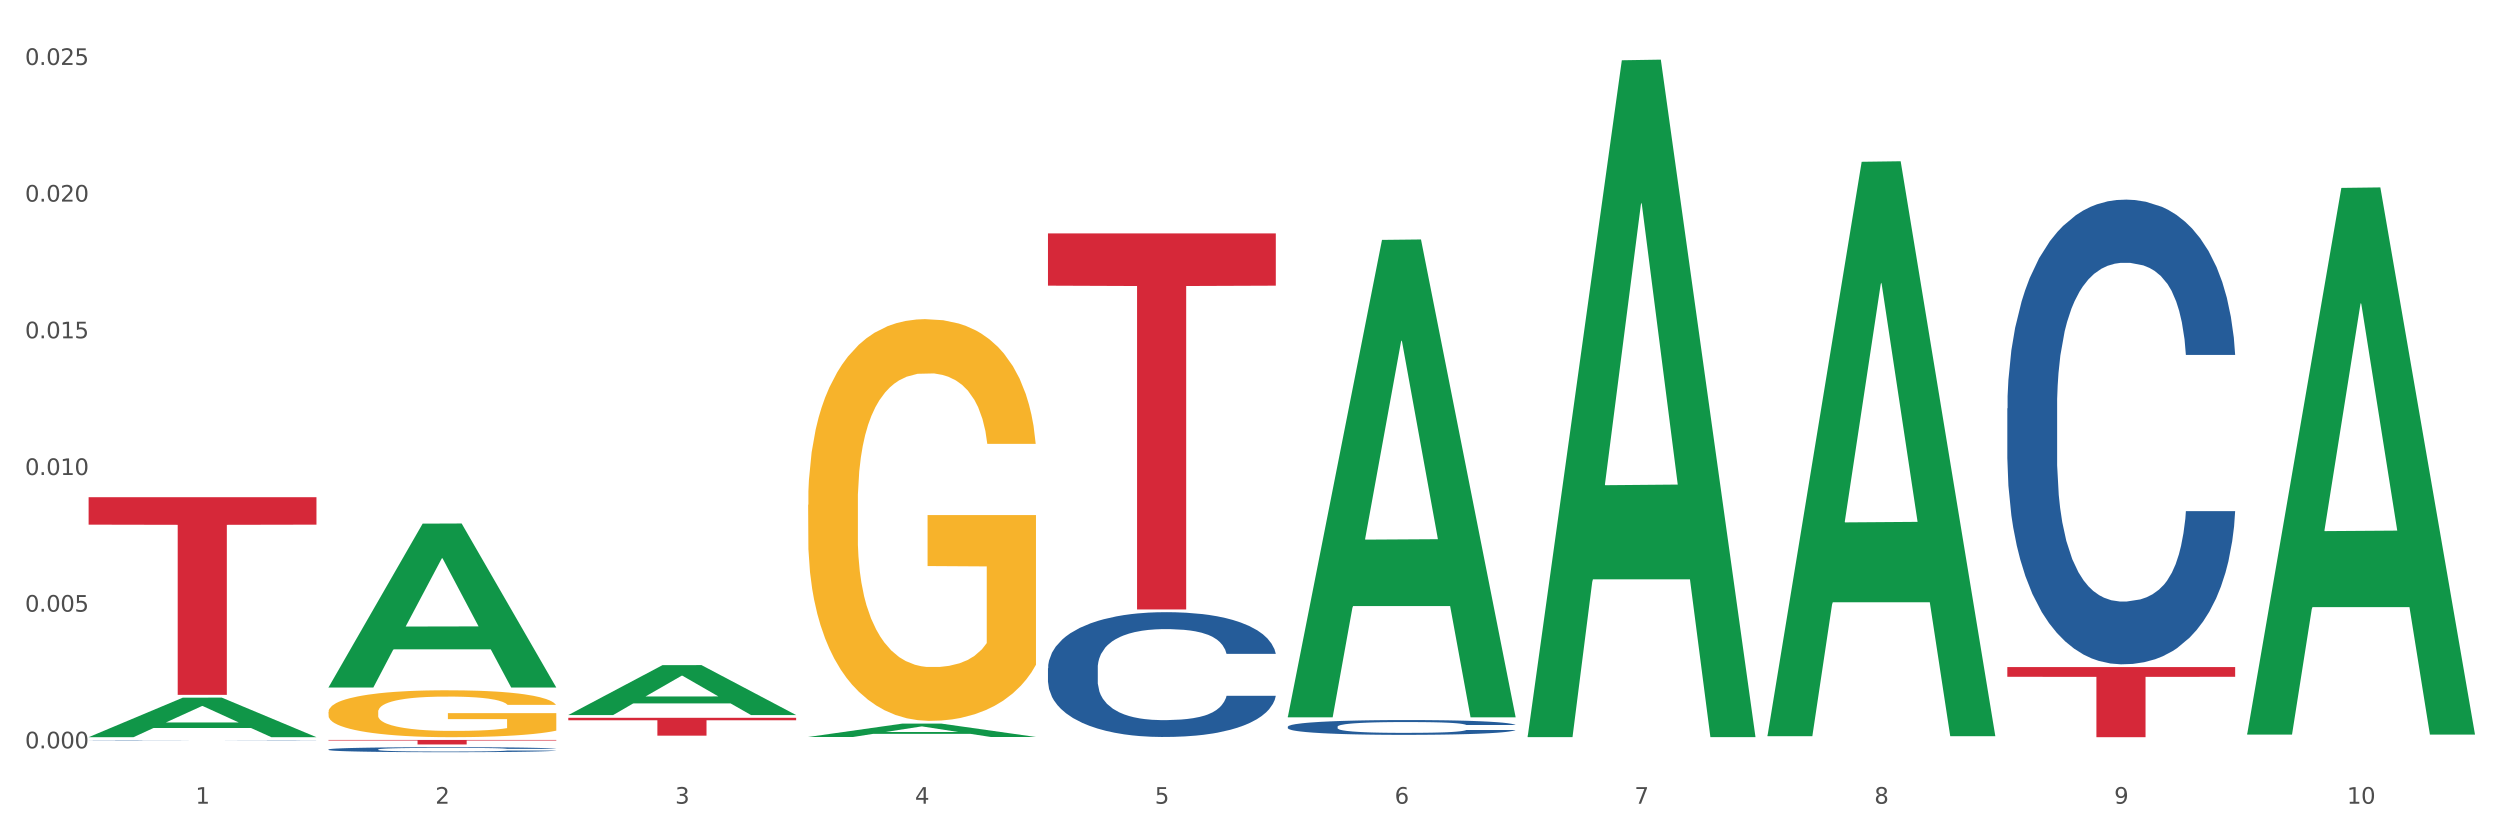 <?xml version="1.0" encoding="utf-8" standalone="no"?>
<!DOCTYPE svg PUBLIC "-//W3C//DTD SVG 1.1//EN"
  "http://www.w3.org/Graphics/SVG/1.1/DTD/svg11.dtd">
<svg xmlns:xlink="http://www.w3.org/1999/xlink" width="1080pt" height="360pt" viewBox="0 0 1080 360" xmlns="http://www.w3.org/2000/svg" version="1.1">
 <rect x="0" y="0" width="1080" height="360" fill="#333333" stroke="none"/>
 <defs>
  <style type="text/css">*{stroke-linejoin: round; stroke-linecap: butt}</style>
 </defs>
 <g id="figure_1">
  <g id="patch_1">
   <path d="M 0 360 
L 1080 360 
L 1080 0 
L 0 0 
z
" style="fill: #ffffff; stroke: #ffffff; stroke-linejoin: miter"/>
  </g>
  <g id="axes_1">
   <g id="matplotlib.axis_1">
    <g id="xtick_1">
     <g id="text_1">
      <!-- 1 -->
      <g style="fill: #4d4d4d" transform="translate(84.444 347.204) scale(0.096 -0.096)">
       <defs>
        <path id="DejaVuSans-31" d="M 794 531 
L 1825 531 
L 1825 4091 
L 703 3866 
L 703 4441 
L 1819 4666 
L 2450 4666 
L 2450 531 
L 3481 531 
L 3481 0 
L 794 0 
L 794 531 
z
" transform="scale(0.016)"/>
       </defs>
       <use xlink:href="#DejaVuSans-31"/>
      </g>
     </g>
    </g>
    <g id="xtick_2">
     <g id="text_2">
      <!-- 2 -->
      <g style="fill: #4d4d4d" transform="translate(188.053 347.204) scale(0.096 -0.096)">
       <defs>
        <path id="DejaVuSans-32" d="M 1228 531 
L 3431 531 
L 3431 0 
L 469 0 
L 469 531 
Q 828 903 1448 1529 
Q 2069 2156 2228 2338 
Q 2531 2678 2651 2914 
Q 2772 3150 2772 3378 
Q 2772 3750 2511 3984 
Q 2250 4219 1831 4219 
Q 1534 4219 1204 4116 
Q 875 4013 500 3803 
L 500 4441 
Q 881 4594 1212 4672 
Q 1544 4750 1819 4750 
Q 2544 4750 2975 4387 
Q 3406 4025 3406 3419 
Q 3406 3131 3298 2873 
Q 3191 2616 2906 2266 
Q 2828 2175 2409 1742 
Q 1991 1309 1228 531 
z
" transform="scale(0.016)"/>
       </defs>
       <use xlink:href="#DejaVuSans-32"/>
      </g>
     </g>
    </g>
    <g id="xtick_3">
     <g id="text_3">
      <!-- 3 -->
      <g style="fill: #4d4d4d" transform="translate(291.663 347.204) scale(0.096 -0.096)">
       <defs>
        <path id="DejaVuSans-33" d="M 2597 2516 
Q 3050 2419 3304 2112 
Q 3559 1806 3559 1356 
Q 3559 666 3084 287 
Q 2609 -91 1734 -91 
Q 1441 -91 1130 -33 
Q 819 25 488 141 
L 488 750 
Q 750 597 1062 519 
Q 1375 441 1716 441 
Q 2309 441 2620 675 
Q 2931 909 2931 1356 
Q 2931 1769 2642 2001 
Q 2353 2234 1838 2234 
L 1294 2234 
L 1294 2753 
L 1863 2753 
Q 2328 2753 2575 2939 
Q 2822 3125 2822 3475 
Q 2822 3834 2567 4026 
Q 2313 4219 1838 4219 
Q 1578 4219 1281 4162 
Q 984 4106 628 3988 
L 628 4550 
Q 988 4650 1302 4700 
Q 1616 4750 1894 4750 
Q 2613 4750 3031 4423 
Q 3450 4097 3450 3541 
Q 3450 3153 3228 2886 
Q 3006 2619 2597 2516 
z
" transform="scale(0.016)"/>
       </defs>
       <use xlink:href="#DejaVuSans-33"/>
      </g>
     </g>
    </g>
    <g id="xtick_4">
     <g id="text_4">
      <!-- 4 -->
      <g style="fill: #4d4d4d" transform="translate(395.273 347.204) scale(0.096 -0.096)">
       <defs>
        <path id="DejaVuSans-34" d="M 2419 4116 
L 825 1625 
L 2419 1625 
L 2419 4116 
z
M 2253 4666 
L 3047 4666 
L 3047 1625 
L 3713 1625 
L 3713 1100 
L 3047 1100 
L 3047 0 
L 2419 0 
L 2419 1100 
L 313 1100 
L 313 1709 
L 2253 4666 
z
" transform="scale(0.016)"/>
       </defs>
       <use xlink:href="#DejaVuSans-34"/>
      </g>
     </g>
    </g>
    <g id="xtick_5">
     <g id="text_5">
      <!-- 5 -->
      <g style="fill: #4d4d4d" transform="translate(498.883 347.204) scale(0.096 -0.096)">
       <defs>
        <path id="DejaVuSans-35" d="M 691 4666 
L 3169 4666 
L 3169 4134 
L 1269 4134 
L 1269 2991 
Q 1406 3038 1543 3061 
Q 1681 3084 1819 3084 
Q 2600 3084 3056 2656 
Q 3513 2228 3513 1497 
Q 3513 744 3044 326 
Q 2575 -91 1722 -91 
Q 1428 -91 1123 -41 
Q 819 9 494 109 
L 494 744 
Q 775 591 1075 516 
Q 1375 441 1709 441 
Q 2250 441 2565 725 
Q 2881 1009 2881 1497 
Q 2881 1984 2565 2268 
Q 2250 2553 1709 2553 
Q 1456 2553 1204 2497 
Q 953 2441 691 2322 
L 691 4666 
z
" transform="scale(0.016)"/>
       </defs>
       <use xlink:href="#DejaVuSans-35"/>
      </g>
     </g>
    </g>
    <g id="xtick_6">
     <g id="text_6">
      <!-- 6 -->
      <g style="fill: #4d4d4d" transform="translate(602.492 347.204) scale(0.096 -0.096)">
       <defs>
        <path id="DejaVuSans-36" d="M 2113 2584 
Q 1688 2584 1439 2293 
Q 1191 2003 1191 1497 
Q 1191 994 1439 701 
Q 1688 409 2113 409 
Q 2538 409 2786 701 
Q 3034 994 3034 1497 
Q 3034 2003 2786 2293 
Q 2538 2584 2113 2584 
z
M 3366 4563 
L 3366 3988 
Q 3128 4100 2886 4159 
Q 2644 4219 2406 4219 
Q 1781 4219 1451 3797 
Q 1122 3375 1075 2522 
Q 1259 2794 1537 2939 
Q 1816 3084 2150 3084 
Q 2853 3084 3261 2657 
Q 3669 2231 3669 1497 
Q 3669 778 3244 343 
Q 2819 -91 2113 -91 
Q 1303 -91 875 529 
Q 447 1150 447 2328 
Q 447 3434 972 4092 
Q 1497 4750 2381 4750 
Q 2619 4750 2861 4703 
Q 3103 4656 3366 4563 
z
" transform="scale(0.016)"/>
       </defs>
       <use xlink:href="#DejaVuSans-36"/>
      </g>
     </g>
    </g>
    <g id="xtick_7">
     <g id="text_7">
      <!-- 7 -->
      <g style="fill: #4d4d4d" transform="translate(706.102 347.204) scale(0.096 -0.096)">
       <defs>
        <path id="DejaVuSans-37" d="M 525 4666 
L 3525 4666 
L 3525 4397 
L 1831 0 
L 1172 0 
L 2766 4134 
L 525 4134 
L 525 4666 
z
" transform="scale(0.016)"/>
       </defs>
       <use xlink:href="#DejaVuSans-37"/>
      </g>
     </g>
    </g>
    <g id="xtick_8">
     <g id="text_8">
      <!-- 8 -->
      <g style="fill: #4d4d4d" transform="translate(809.712 347.204) scale(0.096 -0.096)">
       <defs>
        <path id="DejaVuSans-38" d="M 2034 2216 
Q 1584 2216 1326 1975 
Q 1069 1734 1069 1313 
Q 1069 891 1326 650 
Q 1584 409 2034 409 
Q 2484 409 2743 651 
Q 3003 894 3003 1313 
Q 3003 1734 2745 1975 
Q 2488 2216 2034 2216 
z
M 1403 2484 
Q 997 2584 770 2862 
Q 544 3141 544 3541 
Q 544 4100 942 4425 
Q 1341 4750 2034 4750 
Q 2731 4750 3128 4425 
Q 3525 4100 3525 3541 
Q 3525 3141 3298 2862 
Q 3072 2584 2669 2484 
Q 3125 2378 3379 2068 
Q 3634 1759 3634 1313 
Q 3634 634 3220 271 
Q 2806 -91 2034 -91 
Q 1263 -91 848 271 
Q 434 634 434 1313 
Q 434 1759 690 2068 
Q 947 2378 1403 2484 
z
M 1172 3481 
Q 1172 3119 1398 2916 
Q 1625 2713 2034 2713 
Q 2441 2713 2670 2916 
Q 2900 3119 2900 3481 
Q 2900 3844 2670 4047 
Q 2441 4250 2034 4250 
Q 1625 4250 1398 4047 
Q 1172 3844 1172 3481 
z
" transform="scale(0.016)"/>
       </defs>
       <use xlink:href="#DejaVuSans-38"/>
      </g>
     </g>
    </g>
    <g id="xtick_9">
     <g id="text_9">
      <!-- 9 -->
      <g style="fill: #4d4d4d" transform="translate(913.322 347.204) scale(0.096 -0.096)">
       <defs>
        <path id="DejaVuSans-39" d="M 703 97 
L 703 672 
Q 941 559 1184 500 
Q 1428 441 1663 441 
Q 2288 441 2617 861 
Q 2947 1281 2994 2138 
Q 2813 1869 2534 1725 
Q 2256 1581 1919 1581 
Q 1219 1581 811 2004 
Q 403 2428 403 3163 
Q 403 3881 828 4315 
Q 1253 4750 1959 4750 
Q 2769 4750 3195 4129 
Q 3622 3509 3622 2328 
Q 3622 1225 3098 567 
Q 2575 -91 1691 -91 
Q 1453 -91 1209 -44 
Q 966 3 703 97 
z
M 1959 2075 
Q 2384 2075 2632 2365 
Q 2881 2656 2881 3163 
Q 2881 3666 2632 3958 
Q 2384 4250 1959 4250 
Q 1534 4250 1286 3958 
Q 1038 3666 1038 3163 
Q 1038 2656 1286 2365 
Q 1534 2075 1959 2075 
z
" transform="scale(0.016)"/>
       </defs>
       <use xlink:href="#DejaVuSans-39"/>
      </g>
     </g>
    </g>
    <g id="xtick_10">
     <g id="text_10">
      <!-- 10 -->
      <g style="fill: #4d4d4d" transform="translate(1013.877 347.204) scale(0.096 -0.096)">
       <defs>
        <path id="DejaVuSans-30" d="M 2034 4250 
Q 1547 4250 1301 3770 
Q 1056 3291 1056 2328 
Q 1056 1369 1301 889 
Q 1547 409 2034 409 
Q 2525 409 2770 889 
Q 3016 1369 3016 2328 
Q 3016 3291 2770 3770 
Q 2525 4250 2034 4250 
z
M 2034 4750 
Q 2819 4750 3233 4129 
Q 3647 3509 3647 2328 
Q 3647 1150 3233 529 
Q 2819 -91 2034 -91 
Q 1250 -91 836 529 
Q 422 1150 422 2328 
Q 422 3509 836 4129 
Q 1250 4750 2034 4750 
z
" transform="scale(0.016)"/>
       </defs>
       <use xlink:href="#DejaVuSans-31"/>
       <use xlink:href="#DejaVuSans-30" transform="translate(63.623 0)"/>
      </g>
     </g>
    </g>
    <g id="xtick_11"/>
    <g id="xtick_12"/>
    <g id="xtick_13"/>
    <g id="xtick_14"/>
    <g id="xtick_15"/>
    <g id="xtick_16"/>
    <g id="xtick_17"/>
    <g id="xtick_18"/>
    <g id="xtick_19"/>
   </g>
   <g id="matplotlib.axis_2">
    <g id="ytick_1">
     <g id="text_11">
      <!-- 0.000 -->
      <g style="fill: #4d4d4d" transform="translate(10.8 323.292) scale(0.096 -0.096)">
       <defs>
        <path id="DejaVuSans-2e" d="M 684 794 
L 1344 794 
L 1344 0 
L 684 0 
L 684 794 
z
" transform="scale(0.016)"/>
       </defs>
       <use xlink:href="#DejaVuSans-30"/>
       <use xlink:href="#DejaVuSans-2e" transform="translate(63.623 0)"/>
       <use xlink:href="#DejaVuSans-30" transform="translate(95.41 0)"/>
       <use xlink:href="#DejaVuSans-30" transform="translate(159.033 0)"/>
       <use xlink:href="#DejaVuSans-30" transform="translate(222.656 0)"/>
      </g>
     </g>
    </g>
    <g id="ytick_2">
     <g id="text_12">
      <!-- 0.005 -->
      <g style="fill: #4d4d4d" transform="translate(10.8 264.244) scale(0.096 -0.096)">
       <use xlink:href="#DejaVuSans-30"/>
       <use xlink:href="#DejaVuSans-2e" transform="translate(63.623 0)"/>
       <use xlink:href="#DejaVuSans-30" transform="translate(95.41 0)"/>
       <use xlink:href="#DejaVuSans-30" transform="translate(159.033 0)"/>
       <use xlink:href="#DejaVuSans-35" transform="translate(222.656 0)"/>
      </g>
     </g>
    </g>
    <g id="ytick_3">
     <g id="text_13">
      <!-- 0.010 -->
      <g style="fill: #4d4d4d" transform="translate(10.8 205.197) scale(0.096 -0.096)">
       <use xlink:href="#DejaVuSans-30"/>
       <use xlink:href="#DejaVuSans-2e" transform="translate(63.623 0)"/>
       <use xlink:href="#DejaVuSans-30" transform="translate(95.41 0)"/>
       <use xlink:href="#DejaVuSans-31" transform="translate(159.033 0)"/>
       <use xlink:href="#DejaVuSans-30" transform="translate(222.656 0)"/>
      </g>
     </g>
    </g>
    <g id="ytick_4">
     <g id="text_14">
      <!-- 0.015 -->
      <g style="fill: #4d4d4d" transform="translate(10.8 146.15) scale(0.096 -0.096)">
       <use xlink:href="#DejaVuSans-30"/>
       <use xlink:href="#DejaVuSans-2e" transform="translate(63.623 0)"/>
       <use xlink:href="#DejaVuSans-30" transform="translate(95.41 0)"/>
       <use xlink:href="#DejaVuSans-31" transform="translate(159.033 0)"/>
       <use xlink:href="#DejaVuSans-35" transform="translate(222.656 0)"/>
      </g>
     </g>
    </g>
    <g id="ytick_5">
     <g id="text_15">
      <!-- 0.020 -->
      <g style="fill: #4d4d4d" transform="translate(10.8 87.102) scale(0.096 -0.096)">
       <use xlink:href="#DejaVuSans-30"/>
       <use xlink:href="#DejaVuSans-2e" transform="translate(63.623 0)"/>
       <use xlink:href="#DejaVuSans-30" transform="translate(95.41 0)"/>
       <use xlink:href="#DejaVuSans-32" transform="translate(159.033 0)"/>
       <use xlink:href="#DejaVuSans-30" transform="translate(222.656 0)"/>
      </g>
     </g>
    </g>
    <g id="ytick_6">
     <g id="text_16">
      <!-- 0.025 -->
      <g style="fill: #4d4d4d" transform="translate(10.8 28.055) scale(0.096 -0.096)">
       <use xlink:href="#DejaVuSans-30"/>
       <use xlink:href="#DejaVuSans-2e" transform="translate(63.623 0)"/>
       <use xlink:href="#DejaVuSans-30" transform="translate(95.41 0)"/>
       <use xlink:href="#DejaVuSans-32" transform="translate(159.033 0)"/>
       <use xlink:href="#DejaVuSans-35" transform="translate(222.656 0)"/>
      </g>
     </g>
    </g>
    <g id="ytick_7"/>
    <g id="ytick_8"/>
    <g id="ytick_9"/>
    <g id="ytick_10"/>
    <g id="ytick_11"/>
   </g>
   <g id="PolyCollection_1">
    <path d="M 38.283 318.437 
L 38.384 318.421 
L 78.974 301.388 
L 95.818 301.372 
L 136.712 318.469 
L 117.229 318.469 
L 108.401 314.488 
L 66.493 314.488 
L 66.188 314.552 
L 57.664 318.469 
L 38.283 318.469 
L 38.283 318.437 
L 71.769 312.112 
L 103.125 312.096 
L 87.599 305.016 
L 87.396 304.984 
L 87.193 305.032 
L 71.668 312.096 
L 71.769 312.112 
L 38.283 318.437 
z
" clip-path="url(#pdcdf6ff998)" style="fill: #109648"/>
    <path d="M 245.502 310.079 
L 343.932 310.079 
L 343.932 311.152 
L 305.213 311.159 
L 305.213 317.803 
L 283.988 317.803 
L 283.988 311.159 
L 245.502 311.152 
L 245.502 310.086 
L 245.502 310.079 
z
" clip-path="url(#pdcdf6ff998)" style="fill: #d62839"/>
    <path d="M 141.893 319.645 
L 240.322 319.645 
L 240.322 319.917 
L 201.603 319.919 
L 201.603 321.603 
L 180.378 321.603 
L 180.378 319.919 
L 141.893 319.917 
L 141.893 319.646 
L 141.893 319.645 
z
" clip-path="url(#pdcdf6ff998)" style="fill: #d62839"/>
    <path d="M 38.283 214.779 
L 136.712 214.779 
L 136.712 226.649 
L 97.994 226.729 
L 97.994 300.196 
L 76.768 300.196 
L 76.768 226.729 
L 38.283 226.649 
L 38.283 214.859 
L 38.283 214.779 
z
" clip-path="url(#pdcdf6ff998)" style="fill: #d62839"/>
    <path d="M 349.112 218.063 
L 349.228 217.904 
L 349.228 212.198 
L 349.461 207.285 
L 350.623 195.397 
L 352.366 185.57 
L 353.644 180.34 
L 354.923 176.06 
L 356.433 171.781 
L 358.293 167.343 
L 361.663 160.844 
L 363.755 157.516 
L 366.311 154.028 
L 370.96 148.956 
L 374.33 146.103 
L 377.816 143.726 
L 383.51 140.873 
L 387.229 139.605 
L 391.18 138.654 
L 395.945 138.02 
L 399.547 137.861 
L 407.449 138.337 
L 414.189 139.763 
L 417.443 140.873 
L 421.627 142.775 
L 423.835 144.043 
L 427.437 146.579 
L 431.156 149.907 
L 433.713 152.76 
L 437.548 158.15 
L 440.453 163.539 
L 443.126 170.196 
L 444.52 174.792 
L 445.566 179.072 
L 446.496 183.985 
L 447.425 191.752 
L 426.508 191.752 
L 425.694 186.204 
L 424.416 180.974 
L 422.557 175.902 
L 420.93 172.732 
L 418.141 168.769 
L 415.584 166.233 
L 412.911 164.331 
L 409.657 162.746 
L 407.101 161.954 
L 403.498 161.32 
L 396.409 161.478 
L 391.645 162.746 
L 388.391 164.331 
L 386.299 165.758 
L 384.44 167.343 
L 382.348 169.562 
L 379.908 172.89 
L 378.165 175.902 
L 376.421 179.706 
L 375.027 183.51 
L 373.749 187.948 
L 372.703 192.703 
L 371.889 197.616 
L 371.192 203.639 
L 370.611 213.625 
L 370.611 235.339 
L 370.843 240.253 
L 371.424 246.751 
L 372.122 251.665 
L 373.284 257.529 
L 374.33 261.492 
L 376.305 267.198 
L 378.513 271.953 
L 380.256 274.964 
L 381.999 277.5 
L 385.021 280.987 
L 388.391 283.84 
L 391.296 285.584 
L 395.247 287.169 
L 397.92 287.803 
L 400.244 288.12 
L 405.939 288.12 
L 410.006 287.644 
L 414.538 286.535 
L 418.024 285.108 
L 420.93 283.365 
L 424.183 280.512 
L 426.275 277.817 
L 426.275 244.691 
L 400.709 244.532 
L 400.709 222.501 
L 447.542 222.501 
L 447.542 287.169 
L 445.566 290.497 
L 443.358 293.509 
L 441.034 296.203 
L 437.548 299.532 
L 433.364 302.702 
L 429.645 304.921 
L 425.694 306.823 
L 421.046 308.566 
L 415.003 310.151 
L 411.284 310.785 
L 406.636 311.261 
L 401.174 311.419 
L 396.409 311.102 
L 391.761 310.31 
L 386.88 308.883 
L 382.116 306.823 
L 378.513 304.762 
L 374.911 302.226 
L 371.076 298.898 
L 368.054 295.728 
L 365.73 292.875 
L 363.174 289.229 
L 360.385 284.474 
L 358.293 280.195 
L 356.433 275.757 
L 354.458 270.051 
L 353.063 265.137 
L 351.669 258.956 
L 350.855 254.359 
L 349.926 247.227 
L 349.228 237.241 
L 349.112 218.063 
z
" clip-path="url(#pdcdf6ff998)" style="fill: #f7b32b"/>
    <path d="M 141.893 307.566 
L 142.009 307.547 
L 142.009 306.881 
L 142.241 306.307 
L 143.403 304.918 
L 145.147 303.771 
L 146.425 303.16 
L 147.703 302.66 
L 149.214 302.16 
L 151.073 301.642 
L 154.443 300.883 
L 156.535 300.494 
L 159.092 300.087 
L 163.74 299.494 
L 167.11 299.161 
L 170.596 298.883 
L 176.291 298.55 
L 180.009 298.402 
L 183.961 298.291 
L 188.725 298.217 
L 192.328 298.199 
L 200.23 298.254 
L 206.97 298.421 
L 210.224 298.55 
L 214.407 298.772 
L 216.615 298.92 
L 220.218 299.217 
L 223.937 299.605 
L 226.493 299.939 
L 230.328 300.568 
L 233.233 301.197 
L 235.906 301.975 
L 237.301 302.512 
L 238.346 303.012 
L 239.276 303.585 
L 240.206 304.493 
L 219.288 304.493 
L 218.475 303.845 
L 217.196 303.234 
L 215.337 302.641 
L 213.71 302.271 
L 210.921 301.808 
L 208.364 301.512 
L 205.692 301.29 
L 202.438 301.105 
L 199.881 301.012 
L 196.279 300.938 
L 189.19 300.957 
L 184.425 301.105 
L 181.171 301.29 
L 179.08 301.457 
L 177.22 301.642 
L 175.129 301.901 
L 172.688 302.29 
L 170.945 302.641 
L 169.202 303.086 
L 167.807 303.53 
L 166.529 304.048 
L 165.483 304.604 
L 164.67 305.177 
L 163.973 305.881 
L 163.391 307.047 
L 163.391 309.583 
L 163.624 310.157 
L 164.205 310.916 
L 164.902 311.49 
L 166.064 312.175 
L 167.11 312.638 
L 169.086 313.304 
L 171.294 313.86 
L 173.037 314.211 
L 174.78 314.507 
L 177.801 314.915 
L 181.171 315.248 
L 184.077 315.452 
L 188.028 315.637 
L 190.701 315.711 
L 193.025 315.748 
L 198.719 315.748 
L 202.786 315.692 
L 207.319 315.563 
L 210.805 315.396 
L 213.71 315.192 
L 216.964 314.859 
L 219.056 314.544 
L 219.056 310.676 
L 193.49 310.657 
L 193.49 308.084 
L 240.322 308.084 
L 240.322 315.637 
L 238.346 316.025 
L 236.138 316.377 
L 233.814 316.692 
L 230.328 317.081 
L 226.144 317.451 
L 222.426 317.71 
L 218.475 317.932 
L 213.826 318.136 
L 207.783 318.321 
L 204.065 318.395 
L 199.416 318.45 
L 193.955 318.469 
L 189.19 318.432 
L 184.542 318.339 
L 179.661 318.173 
L 174.896 317.932 
L 171.294 317.692 
L 167.691 317.395 
L 163.856 317.007 
L 160.835 316.636 
L 158.511 316.303 
L 155.954 315.877 
L 153.165 315.322 
L 151.073 314.822 
L 149.214 314.304 
L 147.238 313.637 
L 145.844 313.064 
L 144.449 312.342 
L 143.636 311.805 
L 142.706 310.972 
L 142.009 309.805 
L 141.893 307.566 
z
" clip-path="url(#pdcdf6ff998)" style="fill: #f7b32b"/>
    <path d="M 38.283 320.031 
L 38.399 320.031 
L 38.399 320.026 
L 38.748 320.021 
L 40.028 320.01 
L 41.657 320.002 
L 44.449 319.993 
L 45.962 319.989 
L 47.94 319.985 
L 52.012 319.978 
L 56.666 319.972 
L 59.923 319.969 
L 62.367 319.967 
L 67.835 319.963 
L 70.976 319.961 
L 74.234 319.96 
L 77.026 319.959 
L 81.68 319.958 
L 85.403 319.958 
L 89.708 319.957 
L 93.315 319.958 
L 98.085 319.958 
L 105.066 319.96 
L 107.742 319.961 
L 111.349 319.963 
L 115.072 319.965 
L 118.097 319.968 
L 121.587 319.971 
L 125.194 319.975 
L 128.684 319.981 
L 131.128 319.986 
L 133.106 319.992 
L 134.851 319.999 
L 136.131 320.006 
L 136.712 320.012 
L 115.421 320.012 
L 114.839 320.006 
L 113.676 320 
L 112.512 319.996 
L 111.232 319.993 
L 109.254 319.989 
L 107.509 319.987 
L 104.601 319.984 
L 101.925 319.982 
L 99.714 319.981 
L 97.038 319.981 
L 91.337 319.98 
L 87.265 319.98 
L 84.705 319.98 
L 81.564 319.981 
L 78.888 319.982 
L 75.747 319.984 
L 73.303 319.985 
L 70.86 319.988 
L 69.464 319.99 
L 67.37 319.993 
L 65.974 319.996 
L 64.112 320 
L 63.065 320.004 
L 61.203 320.012 
L 60.389 320.018 
L 60.04 320.023 
L 59.807 320.027 
L 59.807 320.051 
L 60.505 320.061 
L 61.087 320.066 
L 62.018 320.071 
L 63.763 320.077 
L 66.323 320.084 
L 68.999 320.088 
L 71.209 320.091 
L 73.303 320.093 
L 75.398 320.095 
L 77.957 320.096 
L 80.051 320.097 
L 83.193 320.098 
L 86.916 320.098 
L 89.825 320.098 
L 95.758 320.098 
L 98.434 320.097 
L 100.994 320.096 
L 103.786 320.094 
L 105.997 320.092 
L 107.277 320.091 
L 109.371 320.088 
L 111 320.085 
L 112.396 320.082 
L 113.327 320.079 
L 114.374 320.074 
L 115.188 320.069 
L 115.421 320.067 
L 136.712 320.067 
L 136.247 320.072 
L 135.432 320.077 
L 133.804 320.084 
L 132.524 320.088 
L 130.546 320.093 
L 128.452 320.097 
L 125.543 320.102 
L 122.867 320.105 
L 120.075 320.108 
L 117.05 320.111 
L 111.581 320.115 
L 109.603 320.116 
L 105.415 320.118 
L 102.157 320.119 
L 97.387 320.12 
L 92.501 320.12 
L 87.381 320.12 
L 82.844 320.12 
L 77.841 320.119 
L 74.7 320.118 
L 71.209 320.117 
L 67.137 320.115 
L 63.298 320.112 
L 59.691 320.109 
L 56.317 320.106 
L 53.175 320.102 
L 49.103 320.096 
L 46.078 320.089 
L 43.868 320.084 
L 42.355 320.079 
L 40.843 320.073 
L 40.028 320.068 
L 38.748 320.058 
L 38.283 320.048 
L 38.283 320.031 
z
" clip-path="url(#pdcdf6ff998)" style="fill: #255c99"/>
    <path d="M 141.893 323.754 
L 142.009 323.752 
L 142.009 323.697 
L 142.358 323.621 
L 143.638 323.482 
L 145.267 323.377 
L 148.059 323.254 
L 149.572 323.203 
L 151.55 323.145 
L 155.622 323.052 
L 160.276 322.973 
L 163.533 322.929 
L 165.977 322.902 
L 171.445 322.852 
L 174.586 322.83 
L 177.844 322.812 
L 180.636 322.8 
L 185.29 322.787 
L 189.013 322.781 
L 193.318 322.779 
L 196.925 322.781 
L 201.695 322.789 
L 208.676 322.812 
L 211.352 322.826 
L 214.958 322.85 
L 218.682 322.882 
L 221.707 322.913 
L 225.197 322.959 
L 228.804 323.019 
L 232.294 323.094 
L 234.737 323.163 
L 236.715 323.237 
L 238.46 323.326 
L 239.74 323.423 
L 240.322 323.504 
L 219.031 323.504 
L 218.449 323.431 
L 217.285 323.352 
L 216.122 323.298 
L 214.842 323.254 
L 212.864 323.205 
L 211.119 323.173 
L 208.21 323.135 
L 205.534 323.112 
L 203.324 323.098 
L 200.648 323.086 
L 194.947 323.074 
L 190.875 323.074 
L 188.315 323.078 
L 185.174 323.088 
L 182.498 323.102 
L 179.356 323.126 
L 176.913 323.151 
L 174.47 323.185 
L 173.074 323.209 
L 170.979 323.252 
L 169.583 323.288 
L 167.722 323.35 
L 166.675 323.393 
L 164.813 323.506 
L 163.999 323.589 
L 163.65 323.647 
L 163.417 323.71 
L 163.417 324.02 
L 164.115 324.158 
L 164.697 324.218 
L 165.627 324.285 
L 167.373 324.373 
L 169.932 324.458 
L 172.608 324.519 
L 174.819 324.557 
L 176.913 324.585 
L 179.007 324.607 
L 181.567 324.626 
L 183.661 324.638 
L 186.803 324.65 
L 190.526 324.656 
L 193.434 324.656 
L 199.368 324.646 
L 202.044 324.636 
L 204.604 324.622 
L 207.396 324.601 
L 209.606 324.577 
L 210.886 324.559 
L 212.981 324.521 
L 214.609 324.482 
L 216.006 324.436 
L 216.936 324.396 
L 217.983 324.337 
L 218.798 324.269 
L 219.031 324.234 
L 240.322 324.234 
L 239.857 324.305 
L 239.042 324.375 
L 237.413 324.468 
L 236.134 324.521 
L 234.156 324.587 
L 232.061 324.642 
L 229.153 324.704 
L 226.477 324.749 
L 223.684 324.789 
L 220.659 324.825 
L 215.191 324.874 
L 213.213 324.888 
L 209.025 324.912 
L 205.767 324.926 
L 200.997 324.94 
L 196.11 324.948 
L 190.991 324.95 
L 186.454 324.946 
L 181.451 324.934 
L 178.309 324.922 
L 174.819 324.904 
L 170.747 324.876 
L 166.907 324.842 
L 163.301 324.803 
L 159.926 324.757 
L 156.785 324.706 
L 152.713 324.62 
L 149.688 324.537 
L 147.477 324.46 
L 145.965 324.394 
L 144.452 324.311 
L 143.638 324.254 
L 142.358 324.115 
L 141.893 323.986 
L 141.893 323.754 
z
" clip-path="url(#pdcdf6ff998)" style="fill: #255c99"/>
    <path d="M 452.722 288.682 
L 452.838 288.633 
L 452.838 287.254 
L 453.187 285.383 
L 454.467 281.936 
L 456.096 279.326 
L 458.888 276.273 
L 460.401 274.993 
L 462.379 273.565 
L 466.451 271.251 
L 471.105 269.281 
L 474.362 268.198 
L 476.806 267.508 
L 482.274 266.277 
L 485.415 265.736 
L 488.673 265.292 
L 491.465 264.997 
L 496.119 264.652 
L 499.842 264.504 
L 504.147 264.455 
L 507.754 264.504 
L 512.524 264.701 
L 519.505 265.292 
L 522.181 265.637 
L 525.788 266.228 
L 529.511 267.016 
L 532.536 267.804 
L 536.026 268.936 
L 539.633 270.414 
L 543.123 272.285 
L 545.567 274.008 
L 547.545 275.83 
L 549.29 278.046 
L 550.57 280.459 
L 551.151 282.478 
L 529.86 282.478 
L 529.278 280.656 
L 528.115 278.686 
L 526.951 277.357 
L 525.671 276.273 
L 523.693 275.042 
L 521.948 274.254 
L 519.04 273.319 
L 516.364 272.728 
L 514.153 272.383 
L 511.477 272.088 
L 505.776 271.792 
L 501.704 271.792 
L 499.144 271.891 
L 496.003 272.137 
L 493.327 272.482 
L 490.186 273.073 
L 487.742 273.713 
L 485.299 274.55 
L 483.903 275.141 
L 481.809 276.224 
L 480.412 277.11 
L 478.551 278.637 
L 477.504 279.72 
L 475.642 282.527 
L 474.828 284.595 
L 474.479 286.023 
L 474.246 287.599 
L 474.246 295.281 
L 474.944 298.728 
L 475.526 300.205 
L 476.457 301.879 
L 478.202 304.046 
L 480.762 306.163 
L 483.438 307.69 
L 485.648 308.625 
L 487.742 309.315 
L 489.837 309.856 
L 492.396 310.349 
L 494.49 310.644 
L 497.632 310.94 
L 501.355 311.088 
L 504.264 311.088 
L 510.197 310.841 
L 512.873 310.595 
L 515.433 310.25 
L 518.225 309.709 
L 520.436 309.118 
L 521.716 308.675 
L 523.81 307.739 
L 525.439 306.754 
L 526.835 305.622 
L 527.766 304.637 
L 528.813 303.16 
L 529.627 301.485 
L 529.86 300.599 
L 551.151 300.599 
L 550.686 302.372 
L 549.871 304.095 
L 548.243 306.41 
L 546.963 307.739 
L 544.985 309.364 
L 542.891 310.743 
L 539.982 312.269 
L 537.306 313.402 
L 534.514 314.387 
L 531.489 315.273 
L 526.02 316.504 
L 524.042 316.849 
L 519.854 317.44 
L 516.596 317.784 
L 511.826 318.129 
L 506.94 318.326 
L 501.82 318.375 
L 497.283 318.277 
L 492.28 317.981 
L 489.138 317.686 
L 485.648 317.243 
L 481.576 316.553 
L 477.737 315.716 
L 474.13 314.731 
L 470.756 313.599 
L 467.614 312.319 
L 463.542 310.201 
L 460.517 308.133 
L 458.307 306.213 
L 456.794 304.588 
L 455.282 302.519 
L 454.467 301.091 
L 453.187 297.644 
L 452.722 294.444 
L 452.722 288.682 
z
" clip-path="url(#pdcdf6ff998)" style="fill: #255c99"/>
    <path d="M 452.722 100.834 
L 551.151 100.834 
L 551.151 123.409 
L 512.433 123.561 
L 512.433 263.28 
L 491.207 263.28 
L 491.207 123.561 
L 452.722 123.409 
L 452.722 100.987 
L 452.722 100.834 
z
" clip-path="url(#pdcdf6ff998)" style="fill: #d62839"/>
    <path d="M 867.161 176.437 
L 867.277 176.253 
L 867.277 171.12 
L 867.626 164.153 
L 868.906 151.318 
L 870.535 141.601 
L 873.327 130.233 
L 874.84 125.466 
L 876.818 120.149 
L 880.89 111.532 
L 885.544 104.198 
L 888.801 100.165 
L 891.245 97.598 
L 896.713 93.014 
L 899.854 90.997 
L 903.112 89.347 
L 905.904 88.247 
L 910.558 86.964 
L 914.281 86.414 
L 918.586 86.23 
L 922.193 86.414 
L 926.963 87.147 
L 933.944 89.347 
L 936.62 90.631 
L 940.227 92.831 
L 943.95 95.764 
L 946.975 98.698 
L 950.465 102.915 
L 954.072 108.415 
L 957.562 115.382 
L 960.006 121.799 
L 961.984 128.583 
L 963.729 136.834 
L 965.009 145.818 
L 965.59 153.335 
L 944.299 153.335 
L 943.717 146.551 
L 942.554 139.217 
L 941.39 134.267 
L 940.11 130.233 
L 938.132 125.65 
L 936.387 122.716 
L 933.479 119.233 
L 930.803 117.032 
L 928.592 115.749 
L 925.916 114.649 
L 920.215 113.549 
L 916.143 113.549 
L 913.583 113.916 
L 910.442 114.832 
L 907.766 116.116 
L 904.625 118.316 
L 902.181 120.699 
L 899.738 123.816 
L 898.342 126.016 
L 896.248 130.05 
L 894.851 133.35 
L 892.99 139.034 
L 891.943 143.068 
L 890.081 153.518 
L 889.267 161.219 
L 888.918 166.536 
L 888.685 172.403 
L 888.685 201.005 
L 889.383 213.839 
L 889.965 219.34 
L 890.896 225.574 
L 892.641 233.641 
L 895.201 241.525 
L 897.877 247.208 
L 900.087 250.692 
L 902.181 253.259 
L 904.276 255.276 
L 906.835 257.109 
L 908.929 258.209 
L 912.071 259.309 
L 915.794 259.859 
L 918.703 259.859 
L 924.636 258.943 
L 927.312 258.026 
L 929.872 256.743 
L 932.664 254.726 
L 934.875 252.526 
L 936.155 250.875 
L 938.249 247.392 
L 939.878 243.725 
L 941.274 239.508 
L 942.205 235.841 
L 943.252 230.341 
L 944.066 224.107 
L 944.299 220.807 
L 965.59 220.807 
L 965.125 227.407 
L 964.31 233.824 
L 962.682 242.441 
L 961.402 247.392 
L 959.424 253.442 
L 957.33 258.576 
L 954.421 264.26 
L 951.745 268.477 
L 948.953 272.144 
L 945.928 275.444 
L 940.459 280.028 
L 938.481 281.311 
L 934.293 283.511 
L 931.035 284.795 
L 926.265 286.078 
L 921.379 286.811 
L 916.259 286.995 
L 911.722 286.628 
L 906.719 285.528 
L 903.577 284.428 
L 900.087 282.778 
L 896.015 280.211 
L 892.176 277.094 
L 888.569 273.427 
L 885.195 269.21 
L 882.053 264.443 
L 877.981 256.559 
L 874.956 248.859 
L 872.746 241.708 
L 871.233 235.658 
L 869.721 227.957 
L 868.906 222.64 
L 867.626 209.806 
L 867.161 197.888 
L 867.161 176.437 
z
" clip-path="url(#pdcdf6ff998)" style="fill: #255c99"/>
    <path d="M 556.332 313.933 
L 556.448 313.928 
L 556.448 313.764 
L 556.797 313.542 
L 558.077 313.132 
L 559.706 312.822 
L 562.498 312.46 
L 564.011 312.308 
L 565.989 312.138 
L 570.061 311.864 
L 574.715 311.63 
L 577.972 311.501 
L 580.415 311.419 
L 585.884 311.273 
L 589.025 311.209 
L 592.283 311.156 
L 595.075 311.121 
L 599.729 311.08 
L 603.452 311.062 
L 607.757 311.057 
L 611.364 311.062 
L 616.134 311.086 
L 623.115 311.156 
L 625.791 311.197 
L 629.397 311.267 
L 633.121 311.361 
L 636.146 311.454 
L 639.636 311.589 
L 643.243 311.764 
L 646.733 311.986 
L 649.176 312.191 
L 651.154 312.407 
L 652.899 312.67 
L 654.179 312.957 
L 654.761 313.197 
L 633.47 313.197 
L 632.888 312.98 
L 631.724 312.746 
L 630.561 312.589 
L 629.281 312.46 
L 627.303 312.314 
L 625.558 312.22 
L 622.649 312.109 
L 619.973 312.039 
L 617.763 311.998 
L 615.087 311.963 
L 609.386 311.928 
L 605.314 311.928 
L 602.754 311.94 
L 599.613 311.969 
L 596.937 312.01 
L 593.795 312.08 
L 591.352 312.156 
L 588.909 312.255 
L 587.513 312.325 
L 585.418 312.454 
L 584.022 312.559 
L 582.161 312.741 
L 581.114 312.869 
L 579.252 313.203 
L 578.438 313.448 
L 578.089 313.618 
L 577.856 313.805 
L 577.856 314.717 
L 578.554 315.126 
L 579.136 315.302 
L 580.066 315.501 
L 581.812 315.758 
L 584.371 316.009 
L 587.047 316.191 
L 589.258 316.302 
L 591.352 316.384 
L 593.446 316.448 
L 596.006 316.506 
L 598.1 316.541 
L 601.242 316.577 
L 604.965 316.594 
L 607.873 316.594 
L 613.807 316.565 
L 616.483 316.536 
L 619.043 316.495 
L 621.835 316.43 
L 624.045 316.36 
L 625.325 316.308 
L 627.42 316.196 
L 629.048 316.079 
L 630.445 315.945 
L 631.375 315.828 
L 632.422 315.653 
L 633.237 315.454 
L 633.47 315.349 
L 654.761 315.349 
L 654.296 315.559 
L 653.481 315.764 
L 651.852 316.039 
L 650.573 316.196 
L 648.595 316.389 
L 646.5 316.553 
L 643.592 316.734 
L 640.916 316.869 
L 638.123 316.986 
L 635.098 317.091 
L 629.63 317.237 
L 627.652 317.278 
L 623.464 317.348 
L 620.206 317.389 
L 615.436 317.43 
L 610.549 317.454 
L 605.43 317.459 
L 600.893 317.448 
L 595.89 317.413 
L 592.748 317.378 
L 589.258 317.325 
L 585.186 317.243 
L 581.346 317.144 
L 577.74 317.027 
L 574.365 316.892 
L 571.224 316.74 
L 567.152 316.489 
L 564.127 316.243 
L 561.916 316.015 
L 560.404 315.822 
L 558.891 315.577 
L 558.077 315.407 
L 556.797 314.998 
L 556.332 314.618 
L 556.332 313.933 
z
" clip-path="url(#pdcdf6ff998)" style="fill: #255c99"/>
    <path d="M 970.771 316.893 
L 970.872 316.671 
L 1011.462 81.178 
L 1028.306 80.956 
L 1069.2 317.337 
L 1049.717 317.337 
L 1040.889 262.292 
L 998.98 262.292 
L 998.676 263.18 
L 990.152 317.337 
L 970.771 317.337 
L 970.771 316.893 
L 1004.257 229.443 
L 1035.612 229.221 
L 1020.087 131.339 
L 1019.884 130.895 
L 1019.681 131.561 
L 1004.156 229.221 
L 1004.257 229.443 
L 970.771 316.893 
z
" clip-path="url(#pdcdf6ff998)" style="fill: #109648"/>
    <path d="M 763.551 317.56 
L 763.653 317.326 
L 804.242 69.891 
L 821.087 69.657 
L 861.981 318.026 
L 842.498 318.026 
L 833.669 260.19 
L 791.761 260.19 
L 791.456 261.123 
L 782.933 318.026 
L 763.551 318.026 
L 763.551 317.56 
L 797.037 225.675 
L 828.393 225.442 
L 812.867 122.596 
L 812.664 122.13 
L 812.461 122.829 
L 796.936 225.442 
L 797.037 225.675 
L 763.551 317.56 
z
" clip-path="url(#pdcdf6ff998)" style="fill: #109648"/>
    <path d="M 659.941 317.884 
L 660.043 317.61 
L 700.632 26.034 
L 717.477 25.759 
L 758.371 318.434 
L 738.888 318.434 
L 730.06 250.281 
L 688.151 250.281 
L 687.847 251.38 
L 679.323 318.434 
L 659.941 318.434 
L 659.941 317.884 
L 693.428 209.609 
L 724.783 209.334 
L 709.258 88.142 
L 709.055 87.592 
L 708.852 88.417 
L 693.326 209.334 
L 693.428 209.609 
L 659.941 317.884 
z
" clip-path="url(#pdcdf6ff998)" style="fill: #109648"/>
    <path d="M 556.332 309.493 
L 556.433 309.3 
L 597.023 103.636 
L 613.867 103.443 
L 654.761 309.881 
L 635.278 309.881 
L 626.45 261.809 
L 584.541 261.809 
L 584.237 262.584 
L 575.713 309.881 
L 556.332 309.881 
L 556.332 309.493 
L 589.818 233.121 
L 621.173 232.927 
L 605.648 147.444 
L 605.445 147.056 
L 605.242 147.638 
L 589.717 232.927 
L 589.818 233.121 
L 556.332 309.493 
z
" clip-path="url(#pdcdf6ff998)" style="fill: #109648"/>
    <path d="M 349.112 318.369 
L 349.214 318.363 
L 389.803 312.6 
L 406.648 312.595 
L 447.542 318.38 
L 428.059 318.38 
L 419.23 317.033 
L 377.322 317.033 
L 377.017 317.054 
L 368.494 318.38 
L 349.112 318.38 
L 349.112 318.369 
L 382.598 316.229 
L 413.954 316.223 
L 398.428 313.828 
L 398.225 313.817 
L 398.022 313.833 
L 382.497 316.223 
L 382.598 316.229 
L 349.112 318.369 
z
" clip-path="url(#pdcdf6ff998)" style="fill: #109648"/>
    <path d="M 245.502 308.863 
L 245.604 308.842 
L 286.193 287.341 
L 303.038 287.321 
L 343.932 308.903 
L 324.449 308.903 
L 315.621 303.877 
L 273.712 303.877 
L 273.408 303.958 
L 264.884 308.903 
L 245.502 308.903 
L 245.502 308.863 
L 278.989 300.878 
L 310.344 300.858 
L 294.819 291.921 
L 294.616 291.88 
L 294.413 291.941 
L 278.887 300.858 
L 278.989 300.878 
L 245.502 308.863 
z
" clip-path="url(#pdcdf6ff998)" style="fill: #109648"/>
    <path d="M 141.893 296.89 
L 141.994 296.823 
L 182.584 226.21 
L 199.428 226.144 
L 240.322 297.023 
L 220.839 297.023 
L 212.011 280.518 
L 170.102 280.518 
L 169.798 280.784 
L 161.274 297.023 
L 141.893 297.023 
L 141.893 296.89 
L 175.379 270.668 
L 206.734 270.601 
L 191.209 241.251 
L 191.006 241.118 
L 190.803 241.318 
L 175.278 270.601 
L 175.379 270.668 
L 141.893 296.89 
z
" clip-path="url(#pdcdf6ff998)" style="fill: #109648"/>
    <path d="M 867.161 288.17 
L 965.59 288.17 
L 965.59 292.381 
L 926.872 292.409 
L 926.872 318.469 
L 905.646 318.469 
L 905.646 292.409 
L 867.161 292.381 
L 867.161 288.199 
L 867.161 288.17 
z
" clip-path="url(#pdcdf6ff998)" style="fill: #d62839"/>
   </g>
  </g>
 </g>
 <defs>
  <clipPath id="pdcdf6ff998">
   <rect x="38.283" y="10.8" width="1030.917" height="329.109"/>
  </clipPath>
 </defs>
</svg>
